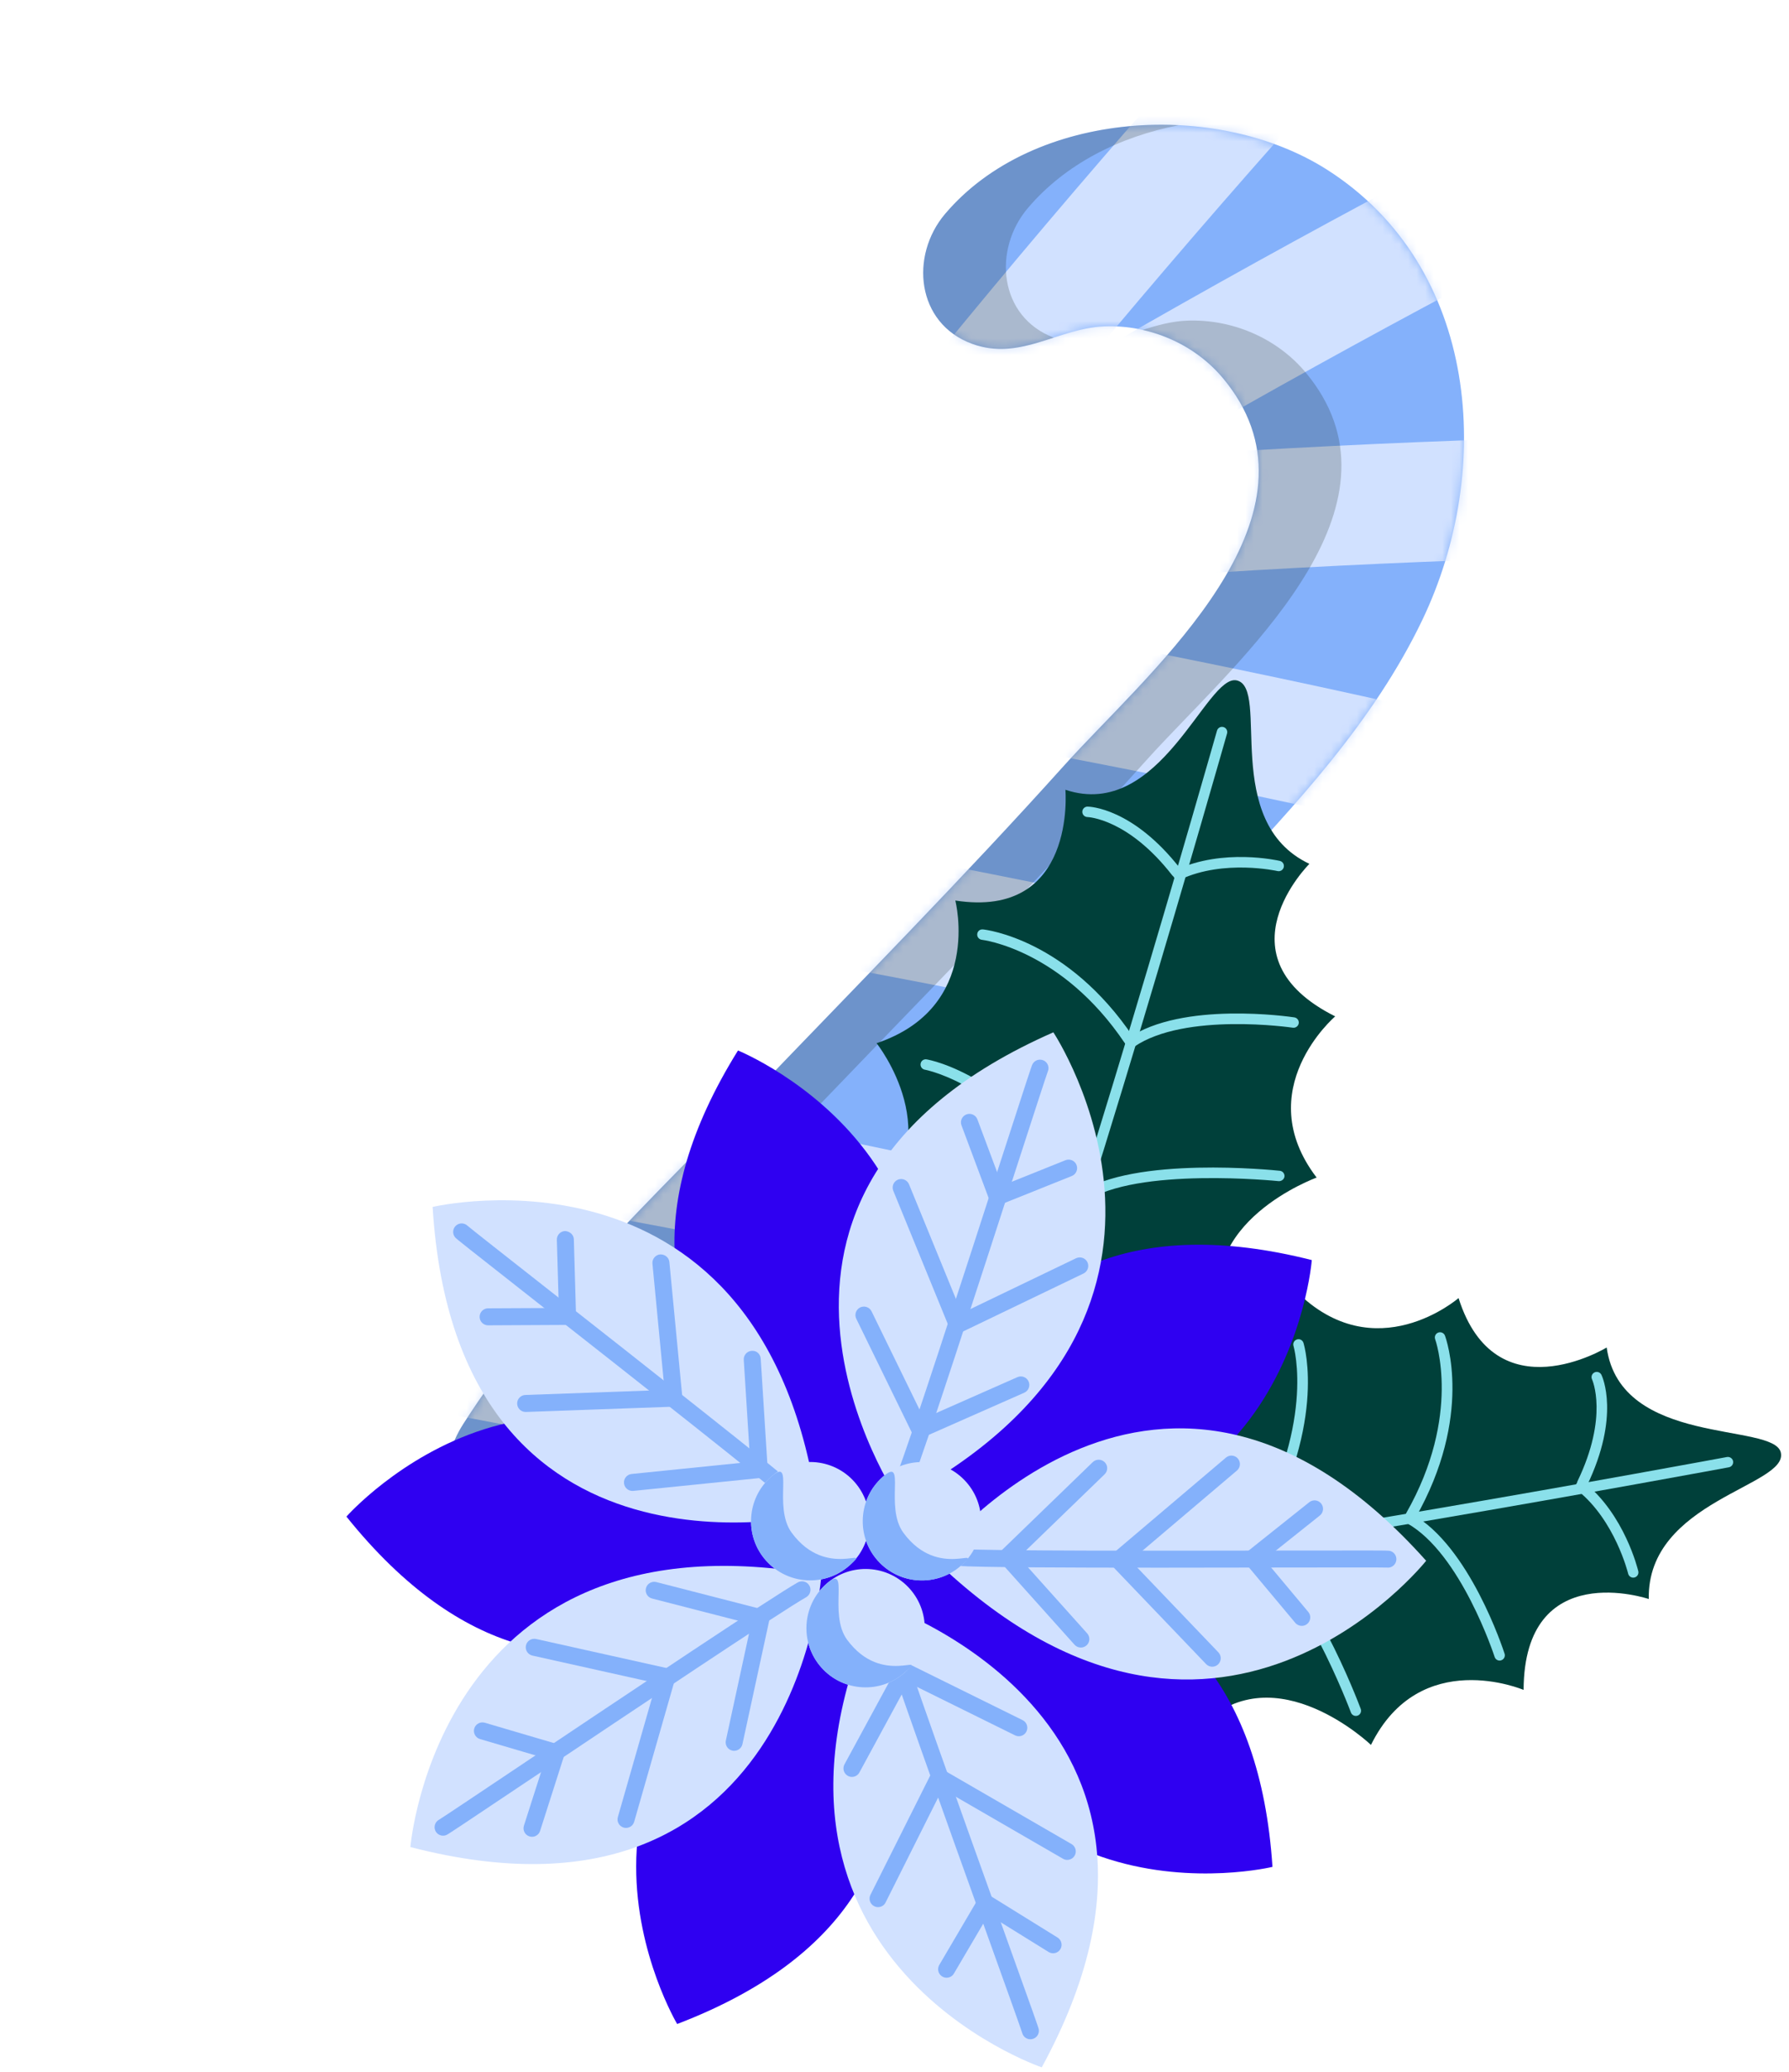 <svg width="209" height="242" viewBox="0 0 209 242" fill="none" xmlns="http://www.w3.org/2000/svg">
<path d="M144.811 46.921C144.287 46.023 143.663 45.132 142.931 44.246C139.559 40.163 134.296 37.924 129.029 38.123C123.6 38.328 119.165 42.212 113.562 40.158C107.034 37.765 106.278 29.864 110.409 24.988C120.763 12.769 142.2 11.63 155.049 19.831C172.799 31.16 174.608 54.795 166.151 72.442C160.493 84.249 151.393 93.998 142.434 103.544C119.772 127.693 98.181 153.308 74.218 176.174C71.981 178.308 69.651 180.441 66.822 181.688C56.34 186.308 48.309 175.454 54.102 166.359C63.164 152.135 76.298 139.932 87.922 127.812C100.144 115.068 112.557 102.5 124.364 89.365C133.533 79.163 153.788 62.29 144.811 46.921Z" fill="#84B1FB"/>
<mask id="mask0_2241_5353" style="mask-type:luminance" maskUnits="userSpaceOnUse" x="52" y="14" width="120" height="169">
<path d="M144.811 46.921C144.287 46.023 143.663 45.132 142.931 44.246C139.559 40.163 134.296 37.924 129.029 38.123C123.6 38.328 119.165 42.212 113.562 40.158C107.034 37.765 106.278 29.864 110.409 24.988C120.763 12.769 142.2 11.63 155.049 19.831C172.799 31.16 174.608 54.795 166.151 72.442C160.493 84.249 151.393 93.998 142.434 103.544C119.772 127.693 98.181 153.308 74.218 176.174C71.981 178.308 69.651 180.441 66.822 181.688C56.34 186.308 48.309 175.454 54.102 166.359C63.164 152.135 76.298 139.932 87.922 127.812C100.144 115.068 112.557 102.5 124.364 89.365C133.533 79.163 153.788 62.29 144.811 46.921Z" fill="white"/>
</mask>
<g mask="url(#mask0_2241_5353)">
<path d="M38.417 155.569C64.073 159.974 89.576 165.262 114.868 171.419" stroke="#D1E1FF" stroke-width="14" stroke-miterlimit="10"/>
<path d="M59.861 133.033C85.516 137.438 111.02 142.725 136.312 148.883" stroke="#D1E1FF" stroke-width="14" stroke-miterlimit="10"/>
<path d="M85.913 103.685C111.568 108.09 137.072 113.377 162.364 119.535" stroke="#D1E1FF" stroke-width="14" stroke-miterlimit="10"/>
<path d="M104.797 77.774C130.453 82.179 155.956 87.466 181.248 93.624" stroke="#D1E1FF" stroke-width="14" stroke-miterlimit="10"/>
<path d="M117.123 61.691C143.062 59.508 169.075 58.217 195.103 57.822" stroke="#D1E1FF" stroke-width="14" stroke-miterlimit="10"/>
<path d="M120.529 53.726C142.914 40.442 165.757 27.927 189.003 16.213" stroke="#D1E1FF" stroke-width="14" stroke-miterlimit="10"/>
<path d="M105.944 57.017C122.166 36.659 139.089 16.86 156.671 -2.335" stroke="#D1E1FF" stroke-width="14" stroke-miterlimit="10"/>
</g>
<g opacity="0.2">
<path d="M138.687 37.452C143.954 37.253 149.217 39.492 152.589 43.575C153.321 44.46 153.945 45.352 154.469 46.25C163.446 61.619 143.192 78.492 134.022 88.694C122.216 101.829 109.803 114.397 97.581 127.141C85.957 139.262 72.823 151.464 63.761 165.688C59.802 171.904 62.302 178.938 67.626 181.296C67.361 181.432 67.096 181.569 66.822 181.689C56.34 186.308 48.309 175.454 54.103 166.359C63.164 152.136 76.299 139.933 87.922 127.813C100.144 115.068 112.557 102.5 124.364 89.365C133.533 79.163 153.788 62.29 144.811 46.921C144.287 46.024 143.663 45.132 142.931 44.246C140.517 41.324 137.134 39.353 133.476 38.538C135.156 38.004 136.866 37.521 138.687 37.452Z" fill="#0E1809"/>
<path d="M137.713 14.626C130.839 15.956 124.456 19.137 120.067 24.317C115.961 29.163 116.685 36.993 123.101 39.439C120.027 40.434 117.016 41.425 113.561 40.158C107.034 37.765 106.277 29.865 110.408 24.989C116.818 17.424 127.475 14.11 137.713 14.626Z" fill="#0E1809"/>
</g>
<path d="M115.839 170.486C115.839 170.486 139.429 163.47 142.93 154.085C139.38 142.779 153.815 137.548 153.815 137.548C145.98 127.272 155.983 118.72 155.983 118.72C142.065 111.738 152.971 100.903 152.971 100.903C142.556 95.982 148.425 80.381 144.488 79.477C140.94 78.661 135.605 95.96 124.466 92.252C124.466 92.252 125.8 107.386 111.604 105.187C111.604 105.187 114.854 117.667 102.406 121.852C102.406 121.852 111.226 132.916 101.697 141.519C106.045 162.305 115.892 170.203 115.839 170.486Z" fill="#00403A"/>
<path d="M116.406 170.423C116.33 170.423 116.255 170.408 116.181 170.381C115.868 170.257 115.717 169.901 115.839 169.59C124.25 148.434 141.996 85.974 142.176 85.345C142.267 85.023 142.599 84.829 142.93 84.925C143.254 85.016 143.441 85.354 143.35 85.679C143.172 86.308 125.409 148.825 116.975 170.041C116.877 170.279 116.648 170.423 116.406 170.423Z" fill="#8AE0EA"/>
<path d="M137.668 102.771C137.439 102.771 137.219 102.64 137.115 102.419C136.972 102.115 137.106 101.75 137.41 101.61C142.874 99.065 149.25 100.497 149.519 100.559C149.848 100.634 150.052 100.961 149.976 101.288C149.901 101.615 149.576 101.824 149.247 101.746C149.187 101.73 143.003 100.354 137.928 102.715C137.844 102.755 137.755 102.771 137.668 102.771Z" fill="#8AE0EA"/>
<path d="M132.137 122.388C131.944 122.388 131.753 122.297 131.635 122.124C131.442 121.846 131.513 121.466 131.791 121.277C138.115 116.917 150.683 118.756 151.212 118.836C151.546 118.887 151.775 119.198 151.726 119.529C151.675 119.863 151.359 120.09 151.032 120.043C150.906 120.023 138.411 118.2 132.484 122.279C132.378 122.353 132.257 122.388 132.137 122.388Z" fill="#8AE0EA"/>
<path d="M126.453 140.46C126.26 140.46 126.069 140.369 125.951 140.198C125.76 139.92 125.829 139.54 126.107 139.351C132.417 135.003 148.825 136.681 149.516 136.755C149.852 136.79 150.094 137.091 150.059 137.424C150.021 137.76 149.707 137.982 149.39 137.966C149.221 137.949 132.738 136.264 126.798 140.354C126.693 140.425 126.571 140.46 126.453 140.46Z" fill="#8AE0EA"/>
<path d="M137.426 102.482C137.246 102.482 137.066 102.402 136.946 102.246C131.782 95.604 127.087 95.437 127.042 95.437C126.707 95.431 126.438 95.155 126.442 94.819C126.447 94.484 126.718 94.217 127.051 94.217H127.056C127.269 94.219 132.349 94.346 137.91 101.497C138.117 101.764 138.068 102.146 137.804 102.353C137.69 102.439 137.559 102.482 137.426 102.482Z" fill="#8AE0EA"/>
<path d="M131.897 122.097C131.702 122.097 131.51 122.003 131.393 121.828C124.028 110.898 114.796 109.782 114.705 109.773C114.372 109.735 114.129 109.435 114.165 109.102C114.201 108.766 114.472 108.528 114.834 108.561C115.234 108.604 124.704 109.72 132.404 121.148C132.593 121.428 132.517 121.806 132.24 121.995C132.133 122.063 132.015 122.097 131.897 122.097Z" fill="#8AE0EA"/>
<path d="M126.802 140.429C126.602 140.429 126.407 140.332 126.289 140.149C117.668 126.718 108.143 124.962 108.047 124.947C107.716 124.889 107.494 124.575 107.55 124.244C107.603 123.913 107.905 123.686 108.25 123.742C108.659 123.811 118.377 125.562 127.314 139.491C127.496 139.774 127.414 140.152 127.129 140.332C127.029 140.398 126.916 140.429 126.802 140.429Z" fill="#8AE0EA"/>
<path d="M113.781 184.432C113.781 184.432 130.548 202.447 140.511 201.413C149.061 193.208 160.164 203.816 160.164 203.816C165.888 192.23 177.994 197.392 177.994 197.392C178.063 181.823 192.617 186.775 192.617 186.775C192.399 175.258 208.982 173.582 208.042 169.654C207.195 166.113 189.329 169.021 187.7 157.395C187.7 157.395 174.735 165.315 170.396 151.622C170.396 151.622 160.662 160.078 151.379 150.786C151.379 150.786 145.386 163.603 133.447 158.891C116.755 172.022 114.056 184.352 113.781 184.432Z" fill="#00403A"/>
<path d="M114.634 185.25C114.321 185.25 114.054 185.008 114.027 184.69C114.001 184.354 114.25 184.061 114.585 184.032C137.272 182.167 201.113 170.308 201.755 170.188C202.08 170.132 202.404 170.346 202.467 170.677C202.527 171.006 202.309 171.326 201.978 171.388C201.335 171.506 137.435 183.376 114.683 185.248C114.667 185.25 114.65 185.25 114.634 185.25Z" fill="#8AE0EA"/>
<path d="M190.801 184.279C190.525 184.279 190.276 184.09 190.209 183.81C190.194 183.748 188.68 177.599 184.308 174.1C184.043 173.889 184.003 173.507 184.212 173.242C184.423 172.977 184.808 172.94 185.07 173.146C189.776 176.912 191.33 183.259 191.394 183.528C191.472 183.854 191.27 184.183 190.943 184.261C190.894 184.274 190.847 184.279 190.801 184.279Z" fill="#8AE0EA"/>
<path d="M175.191 193.964C174.933 193.964 174.696 193.8 174.611 193.54C174.573 193.42 170.654 181.414 164.363 177.919C164.068 177.755 163.961 177.383 164.125 177.09C164.29 176.792 164.661 176.688 164.955 176.852C171.668 180.58 175.607 192.655 175.774 193.166C175.876 193.486 175.698 193.831 175.378 193.933C175.316 193.955 175.253 193.964 175.191 193.964Z" fill="#8AE0EA"/>
<path d="M158.395 200.431C158.148 200.431 157.915 200.28 157.823 200.035C157.766 199.877 151.95 184.359 145.646 180.86C145.351 180.696 145.244 180.324 145.408 180.031C145.573 179.735 145.944 179.629 146.238 179.793C152.935 183.512 158.724 198.957 158.968 199.61C159.086 199.926 158.924 200.277 158.61 200.395C158.539 200.42 158.466 200.431 158.395 200.431Z" fill="#8AE0EA"/>
<path d="M184.841 173.889C184.752 173.889 184.661 173.869 184.576 173.829C184.274 173.682 184.145 173.318 184.292 173.015C187.946 165.44 186.01 161.16 185.99 161.118C185.846 160.816 185.975 160.451 186.277 160.307C186.573 160.16 186.939 160.287 187.088 160.587C187.18 160.778 189.325 165.386 185.39 173.544C185.286 173.762 185.068 173.889 184.841 173.889Z" fill="#8AE0EA"/>
<path d="M164.812 177.652C164.71 177.652 164.606 177.628 164.51 177.572C164.219 177.406 164.114 177.032 164.281 176.741C170.799 165.288 167.696 156.521 167.664 156.434C167.549 156.119 167.709 155.77 168.025 155.652C168.345 155.539 168.689 155.699 168.807 156.01C168.947 156.386 172.155 165.368 165.341 177.343C165.23 177.541 165.024 177.652 164.812 177.652Z" fill="#8AE0EA"/>
<path d="M146.124 181.236C146.015 181.236 145.908 181.207 145.811 181.149C145.522 180.976 145.428 180.602 145.602 180.313C153.829 166.575 151.143 157.31 151.115 157.217C151.017 156.895 151.197 156.555 151.519 156.457C151.839 156.352 152.182 156.537 152.279 156.861C152.402 157.257 155.149 166.742 146.644 180.938C146.531 181.129 146.331 181.236 146.124 181.236Z" fill="#8AE0EA"/>
<path d="M118.413 179.962C120.427 189.972 113.945 199.719 103.933 201.733C93.923 203.747 84.175 197.265 82.162 187.253C80.148 177.243 86.63 167.496 96.642 165.482C106.652 163.47 116.399 169.952 118.413 179.962Z" fill="#2F00F1"/>
<path d="M94.499 180.211C94.499 180.211 67.813 211.214 40.471 177.148C40.471 177.148 65.363 148.923 94.499 180.211Z" fill="#2F00F1"/>
<path d="M101.232 174.694C101.232 174.694 63.138 159.789 86.216 122.704C86.216 122.704 121.096 136.835 101.232 174.694Z" fill="#2F00F1"/>
<path d="M108.279 177.286C108.279 177.286 110.904 136.464 153.251 147.185C153.251 147.185 150.383 184.708 108.279 177.286Z" fill="#2F00F1"/>
<path d="M106.154 184.568C106.154 184.568 145.795 174.476 148.656 218.063C148.656 218.063 112.076 226.908 106.154 184.568Z" fill="#2F00F1"/>
<path d="M98.56 185.915C98.56 185.915 119.909 220.808 79.109 236.416C79.109 236.416 59.857 204.079 98.56 185.915Z" fill="#2F00F1"/>
<path d="M105.004 175.234C105.004 175.234 80.523 139.267 123.059 120.581C123.059 120.581 145.184 153.94 105.004 175.234Z" fill="#D1E1FF"/>
<path d="M105.729 173.493C105.602 173.493 105.478 173.471 105.353 173.42C104.844 173.213 104.604 172.633 104.811 172.124C106.103 168.97 112.549 149.063 116.817 135.89C120.005 126.049 120.501 124.535 120.612 124.318C120.858 123.826 121.456 123.635 121.945 123.88C122.419 124.117 122.619 124.687 122.406 125.167C122.23 125.629 120.596 130.671 118.707 136.499C114.43 149.701 107.968 169.65 106.649 172.873C106.492 173.26 106.123 173.493 105.729 173.493Z" fill="#84B1FB"/>
<path d="M116.506 140.783C116.368 140.783 116.232 140.754 116.103 140.698C115.859 140.592 115.67 140.387 115.574 140.138L112.325 131.446C112.133 130.933 112.393 130.362 112.907 130.168C113.416 129.979 113.992 130.237 114.185 130.751L117.077 138.489L124.473 135.521C124.982 135.319 125.56 135.561 125.764 136.072C125.967 136.581 125.722 137.159 125.213 137.364L116.873 140.709C116.757 140.758 116.633 140.783 116.506 140.783Z" fill="#84B1FB"/>
<path d="M107.456 167.971C107.087 167.971 106.736 167.767 106.565 167.416L100.036 154.043C99.796 153.551 99.999 152.956 100.492 152.715C100.985 152.482 101.579 152.678 101.819 153.171L107.93 165.686L118.858 160.86C119.356 160.636 119.945 160.865 120.167 161.367C120.389 161.87 120.16 162.454 119.66 162.676L107.859 167.887C107.73 167.945 107.592 167.971 107.456 167.971Z" fill="#84B1FB"/>
<path d="M111.838 155.741C111.718 155.741 111.598 155.719 111.482 155.674C111.229 155.576 111.024 155.379 110.92 155.123L104.357 139.087C104.151 138.578 104.393 138 104.9 137.791C105.407 137.584 105.987 137.829 106.196 138.333L112.358 153.393L125.713 146.969C126.209 146.734 126.798 146.938 127.038 147.432C127.276 147.925 127.069 148.519 126.576 148.756L112.271 155.639C112.133 155.708 111.987 155.741 111.838 155.741Z" fill="#84B1FB"/>
<path d="M95.59 176.805C95.59 176.805 53.379 187.353 50.541 140.978C50.541 140.978 89.491 131.744 95.59 176.805Z" fill="#D1E1FF"/>
<path d="M93.276 176.172C93.036 176.172 92.798 176.087 92.605 175.912C90.095 173.613 73.648 160.687 62.764 152.138C54.622 145.74 53.372 144.749 53.206 144.571C52.834 144.171 52.854 143.541 53.257 143.168C53.646 142.806 54.246 142.815 54.624 143.181C54.995 143.506 59.165 146.785 63.991 150.575C74.897 159.146 91.382 172.097 93.95 174.447C94.352 174.818 94.381 175.445 94.012 175.85C93.814 176.063 93.543 176.172 93.276 176.172Z" fill="#84B1FB"/>
<path d="M57.025 154.805C56.478 154.805 56.033 154.363 56.031 153.818C56.029 153.269 56.471 152.822 57.018 152.82L65.283 152.78L65.054 144.815C65.038 144.266 65.472 143.808 66.016 143.793C66.554 143.826 67.023 144.211 67.039 144.755L67.297 153.736C67.306 154.003 67.203 154.263 67.017 154.456C66.83 154.647 66.574 154.756 66.31 154.758L57.029 154.805H57.025Z" fill="#84B1FB"/>
<path d="M73.886 174.149C73.383 174.149 72.952 173.767 72.901 173.258C72.845 172.711 73.243 172.224 73.786 172.171L87.641 170.761L86.89 158.84C86.854 158.293 87.272 157.822 87.819 157.786C88.419 157.746 88.837 158.171 88.873 158.715L89.684 171.59C89.717 172.122 89.324 172.586 88.795 172.64L73.99 174.145C73.952 174.147 73.919 174.149 73.886 174.149Z" fill="#84B1FB"/>
<path d="M61.411 164.926C60.877 164.926 60.437 164.506 60.417 163.968C60.397 163.421 60.826 162.961 61.375 162.941L77.638 162.359L76.222 147.607C76.171 147.06 76.571 146.576 77.116 146.522C77.662 146.5 78.147 146.869 78.2 147.416L79.716 163.217C79.741 163.49 79.654 163.759 79.474 163.966C79.294 164.173 79.036 164.295 78.763 164.306L61.446 164.926C61.435 164.926 61.424 164.926 61.411 164.926Z" fill="#84B1FB"/>
<path d="M95.957 184.003C95.957 184.003 92.918 227.406 47.944 215.747C47.944 215.747 51.221 175.854 95.957 184.003Z" fill="#D1E1FF"/>
<path d="M51.763 214.42C51.389 214.42 51.029 214.206 50.86 213.844C50.64 213.362 50.836 212.795 51.298 212.548C51.725 212.295 56.173 209.316 61.315 205.872C72.812 198.177 90.182 186.544 93.203 184.835C93.678 184.566 94.283 184.73 94.556 185.21C94.826 185.686 94.657 186.293 94.181 186.564C91.224 188.238 73.892 199.842 62.42 207.522C53.741 213.333 52.401 214.224 52.179 214.326C52.043 214.391 51.903 214.42 51.763 214.42Z" fill="#84B1FB"/>
<path d="M62.153 214.549C62.053 214.549 61.951 214.533 61.851 214.502C61.328 214.335 61.039 213.775 61.206 213.253L63.724 205.381L56.078 203.132C55.553 202.976 55.251 202.425 55.406 201.898C55.56 201.373 56.111 201.075 56.64 201.226L65.258 203.763C65.514 203.838 65.73 204.014 65.854 204.25C65.981 204.485 66.005 204.763 65.923 205.017L63.098 213.855C62.964 214.28 62.575 214.549 62.153 214.549Z" fill="#84B1FB"/>
<path d="M85.767 204.505C85.698 204.505 85.627 204.499 85.558 204.483C85.02 204.367 84.682 203.838 84.798 203.305L87.748 189.694L76.177 186.717C75.648 186.58 75.328 186.039 75.464 185.508C75.602 184.977 76.137 184.661 76.673 184.795L89.168 188.009C89.684 188.142 90.004 188.66 89.888 189.18L86.736 203.725C86.636 204.187 86.225 204.505 85.767 204.505Z" fill="#84B1FB"/>
<path d="M73.134 213.51C73.045 213.51 72.952 213.499 72.861 213.473C72.334 213.321 72.029 212.772 72.181 212.246L76.662 196.603L62.197 193.382C61.662 193.262 61.326 192.733 61.444 192.197C61.562 191.663 62.091 191.328 62.629 191.443L78.123 194.893C78.389 194.953 78.621 195.12 78.761 195.356C78.901 195.591 78.936 195.874 78.861 196.136L74.088 212.792C73.963 213.226 73.566 213.51 73.134 213.51Z" fill="#84B1FB"/>
<path d="M102.577 187.191C102.577 187.191 143.939 200.686 121.703 241.479C121.703 241.479 83.8 228.606 102.577 187.191Z" fill="#D1E1FF"/>
<path d="M120.376 238.201C119.927 238.201 119.522 237.892 119.413 237.445C119.271 236.969 117.466 231.939 115.379 226.123C110.702 213.097 103.64 193.411 102.713 190.061C102.568 189.532 102.877 188.987 103.406 188.84C103.931 188.703 104.48 189.007 104.626 189.534C105.529 192.811 112.578 212.455 117.244 225.452C120.767 235.266 121.303 236.782 121.35 237.025C121.452 237.563 121.098 238.083 120.558 238.183C120.5 238.196 120.438 238.201 120.376 238.201Z" fill="#84B1FB"/>
<path d="M110.588 231.009C110.415 231.009 110.244 230.965 110.084 230.871C109.613 230.594 109.455 229.987 109.733 229.513L114.287 221.769C114.423 221.54 114.645 221.373 114.903 221.308C115.168 221.246 115.439 221.286 115.666 221.428L123.553 226.319C124.017 226.608 124.162 227.221 123.873 227.686C123.581 228.155 122.97 228.293 122.506 228.006L115.483 223.649L111.442 230.52C111.26 230.836 110.929 231.009 110.588 231.009Z" fill="#84B1FB"/>
<path d="M99.529 207.553C99.369 207.553 99.205 207.515 99.056 207.433C98.573 207.171 98.396 206.568 98.656 206.088L104.809 194.749C105.062 194.278 105.647 194.098 106.12 194.331L119.465 200.922C119.956 201.164 120.156 201.76 119.914 202.251C119.671 202.743 119.071 202.943 118.584 202.7L106.098 196.532L100.401 207.031C100.221 207.366 99.881 207.553 99.529 207.553Z" fill="#84B1FB"/>
<path d="M102.579 222.764C102.43 222.764 102.277 222.731 102.135 222.66C101.643 222.413 101.446 221.817 101.69 221.328L108.801 207.135C108.924 206.888 109.144 206.706 109.404 206.628C109.668 206.548 109.953 206.582 110.184 206.719L125.182 215.398C125.658 215.671 125.82 216.28 125.544 216.754C125.267 217.229 124.653 217.387 124.188 217.116L110.099 208.965L103.462 222.215C103.293 222.564 102.942 222.764 102.579 222.764Z" fill="#84B1FB"/>
<path d="M109.052 182.067C109.052 182.067 135.668 147.649 166.611 182.307C166.611 182.307 141.745 213.675 109.052 182.067Z" fill="#D1E1FF"/>
<path d="M135.572 183.116C124.704 183.116 114.178 183.076 111.804 182.901C111.257 182.861 110.848 182.383 110.886 181.836C110.926 181.289 111.415 180.889 111.951 180.92C115.354 181.173 136.323 181.138 150.201 181.113C160.475 181.1 162.054 181.1 162.294 181.136C162.834 181.22 163.207 181.725 163.123 182.267C163.041 182.792 162.556 183.17 162.043 183.103C161.556 183.079 156.29 183.09 150.201 183.096C145.782 183.105 140.638 183.116 135.572 183.116Z" fill="#84B1FB"/>
<path d="M152.082 189.912C151.799 189.912 151.517 189.792 151.319 189.556L145.553 182.663C145.382 182.458 145.302 182.194 145.328 181.927C145.353 181.663 145.488 181.418 145.697 181.254L152.955 175.469C153.384 175.125 154.009 175.198 154.349 175.627C154.691 176.056 154.62 176.679 154.191 177.021L147.727 182.172L152.842 188.287C153.193 188.705 153.137 189.332 152.715 189.685C152.533 189.836 152.306 189.912 152.082 189.912Z" fill="#84B1FB"/>
<path d="M126.271 192.444C126 192.444 125.729 192.333 125.533 192.115L116.921 182.507C116.566 182.109 116.586 181.5 116.97 181.131L127.665 170.781C128.058 170.401 128.687 170.412 129.068 170.806C129.45 171.199 129.439 171.828 129.045 172.208L119.038 181.894L127.011 190.79C127.378 191.199 127.343 191.826 126.936 192.19C126.745 192.359 126.509 192.444 126.271 192.444Z" fill="#84B1FB"/>
<path d="M141.62 194.682C141.358 194.682 141.098 194.58 140.902 194.375L129.928 182.91C129.739 182.712 129.639 182.445 129.654 182.172C129.668 181.898 129.794 181.645 130.003 181.467L143.219 170.259C143.637 169.903 144.263 169.954 144.617 170.372C144.973 170.79 144.921 171.417 144.504 171.77L132.093 182.298L142.338 193.004C142.716 193.4 142.703 194.026 142.307 194.407C142.116 194.591 141.867 194.682 141.62 194.682Z" fill="#84B1FB"/>
<path d="M99.243 182.854C96.388 185.39 92.018 185.133 89.484 182.276C86.95 179.422 87.208 175.052 90.062 172.515C92.916 169.979 97.286 170.237 99.82 173.091C102.355 175.947 102.097 180.318 99.243 182.854Z" fill="#D1E1FF"/>
<path d="M99.243 182.854C96.388 185.39 92.018 185.133 89.484 182.276C86.95 179.422 87.208 175.052 90.062 172.515C92.916 169.979 90.228 175.967 92.494 179.039C96.615 184.628 102.097 180.318 99.243 182.854Z" fill="#84B1FB"/>
<path d="M112.293 182.858C109.439 185.395 105.069 185.137 102.535 182.283C99.998 179.428 100.258 175.058 103.113 172.522C105.967 169.985 110.337 170.243 112.871 173.098C115.408 175.952 115.148 180.322 112.293 182.858Z" fill="#D1E1FF"/>
<path d="M112.293 182.858C109.439 185.395 105.069 185.137 102.535 182.283C99.998 179.428 100.258 175.058 103.113 172.522C105.967 169.985 103.279 175.974 105.545 179.046C109.666 184.632 115.148 180.322 112.293 182.858Z" fill="#84B1FB"/>
<path d="M105.714 195.349C102.859 197.885 98.489 197.628 95.955 194.771C93.419 191.917 93.679 187.547 96.533 185.01C99.387 182.474 103.757 182.732 106.292 185.586C108.828 188.445 108.568 192.813 105.714 195.349Z" fill="#D1E1FF"/>
<path d="M105.714 195.349C102.859 197.885 98.489 197.628 95.955 194.771C93.419 191.917 93.679 187.547 96.533 185.01C99.387 182.474 96.7 188.462 98.965 191.535C103.086 197.123 108.568 192.813 105.714 195.349Z" fill="#84B1FB"/>
</svg>
